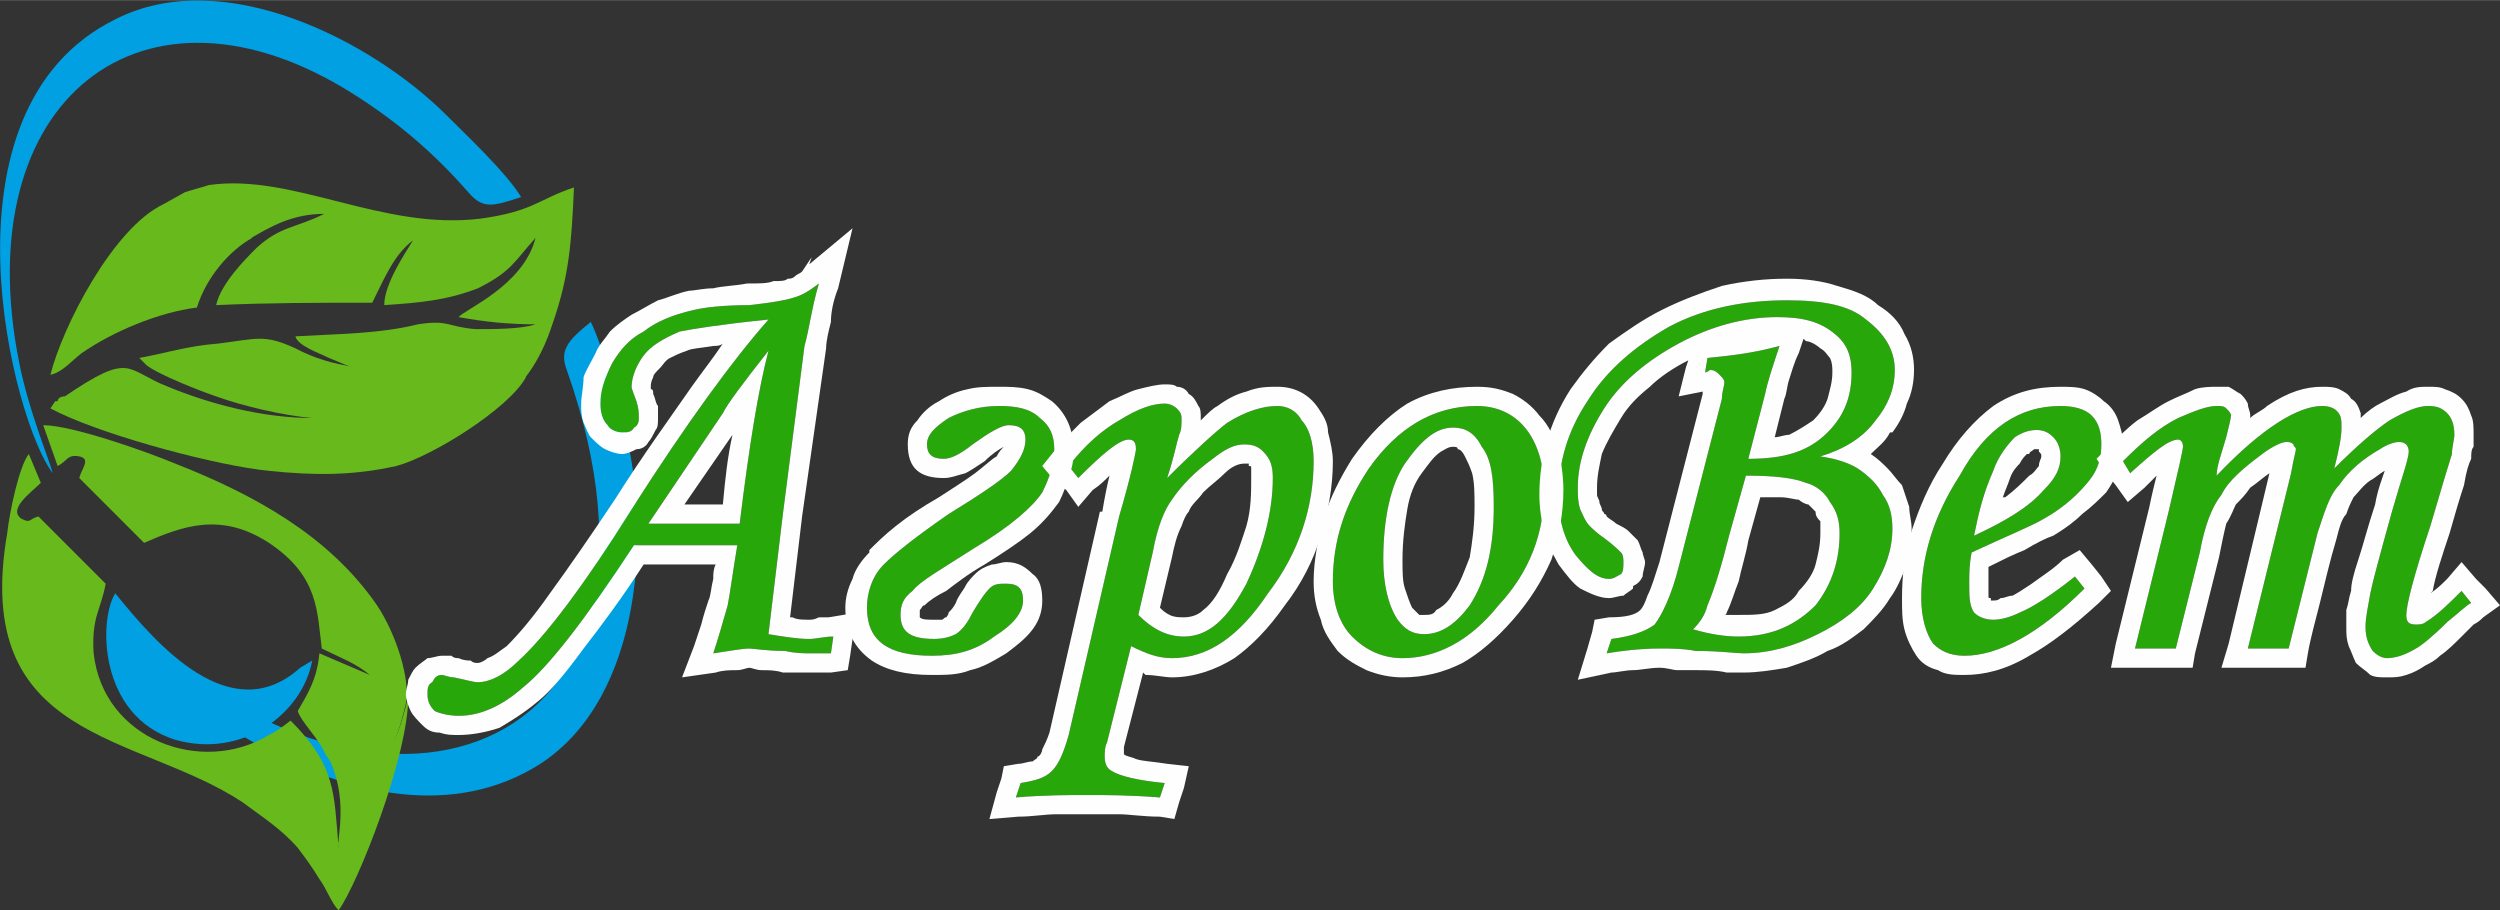 <?xml version="1.0" encoding="UTF-8"?>
<!DOCTYPE svg PUBLIC "-//W3C//DTD SVG 1.1//EN" "http://www.w3.org/Graphics/SVG/1.1/DTD/svg11.dtd">
<!-- Creator: CorelDRAW X7 -->
<svg xmlns="http://www.w3.org/2000/svg" xml:space="preserve" width="508px" height="185px" version="1.1" shape-rendering="geometricPrecision" text-rendering="geometricPrecision" image-rendering="optimizeQuality" fill-rule="evenodd" clip-rule="evenodd"
viewBox="0 0 1041 379"
 xmlns:xlink="http://www.w3.org/1999/xlink">
 <rect x="0" y="0" width="1041" height="379" fill="#333333" stroke="none"/>
 <g id="Слой_x0020_1">
  <path fill="#00A0E3" d="M47 252c106,113 247,66 189,-98 -3,-8 0,-12 10,-20 5,10 11,33 14,44 11,42 8,112 -35,140 -72,46 -175,-41 -178,-66z"/>
  <path fill="#68B91B" d="M169 293c2,-10 -4,-29 -12,-41 -20,-29 -51,-46 -84,-59 -12,-5 -43,-16 -55,-16l6 17c4,-2 4,-5 9,-4 5,1 1,5 0,9l27 27c16,-7 32,-13 52,0 21,14 20,29 22,44 8,4 14,6 20,11l-21 -9c-1,11 -5,17 -9,24 25,31 36,35 45,-3z"/>
  <path fill="#68B91B" d="M68 85c-3,8 -2,4 5,6 22,6 -1,4 30,9 10,-6 19,-11 32,-11 -12,6 -18,5 -28,14 -5,5 -15,15 -17,24 22,-1 42,-1 65,-1 5,-10 9,-20 17,-26 -3,5 -12,18 -12,27 15,-1 26,-2 39,-7 14,-7 15,-11 24,-21 -5,20 -30,30 -32,33 11,2 21,3 32,3 -6,2 -17,2 -25,2 -12,-1 -11,-4 -24,-2 -16,4 -34,4 -51,5 1,4 10,7 14,9 16,7 40,15 57,16 -49,-2 15,35 36,-30 7,-20 8,-34 9,-57 -15,5 -17,10 -39,13 -41,5 -78,-19 -113,-14 -3,1 -7,2 -10,3l-9 5z"/>
  <path fill="#68B91B" d="M219 157c-31,-10 -64,5 -96,-12 -13,-6 -16,-4 -32,-2 -13,1 -22,4 -33,6l3 3c5,4 23,11 29,13 11,4 28,8 40,9 -21,0 -43,-6 -60,-13 -18,-7 -15,-15 -43,4 -2,0 -3,1 -3,2 -1,0 -1,0 -1,0l-2 3 4 2c21,10 66,22 87,24 19,2 35,2 53,-2 15,-4 47,-24 54,-37z"/>
  <path fill="#00A0E3" d="M22 197c-2,-7 -10,-26 -14,-46 -22,-110 52,-167 139,-112 19,12 34,25 48,41 6,7 10,6 22,2 -6,-10 -23,-26 -31,-34 -31,-31 -93,-63 -138,-40 -77,38 -42,169 -26,189z"/>
  <path fill="#68B91B" d="M105 99c-13,-1 -22,-7 -37,-14 -21,10 -42,51 -47,71 5,-1 9,-6 13,-9 13,-9 32,-17 48,-19 4,-13 14,-24 23,-29z"/>
  <path fill="#00A0E3" d="M130 275l-5 3c-29,26 -60,-10 -77,-31 -7,11 -7,51 25,61 28,8 53,-11 57,-33z"/>
  <path fill="#68B91B" d="M170 290c-12,50 -19,10 -46,6 1,4 9,12 11,17 1,2 2,3 3,5 7,17 2,32 3,35 -2,-23 -1,-34 -20,-53 -4,3 -5,4 -9,6 -28,17 -69,2 -73,-34 -1,-15 3,-18 5,-29l-28 -28c-4,1 -3,3 -7,1 -6,-4 4,-11 8,-15l-5 -12c-4,5 -8,24 -9,33 -15,87 54,83 98,112 8,6 16,11 23,19 3,4 6,8 9,13 3,4 5,10 8,13 8,-11 29,-64 29,-89z"/>
  <path fill="#27A70A" fill-rule="nonzero" d="M347 265l-1 7c-3,0 -6,0 -8,0 -3,0 -7,0 -11,-1 -8,0 -13,-1 -15,-1 -3,0 -8,1 -15,2 2,-6 4,-13 6,-20 1,-5 2,-13 4,-25 -9,0 -24,0 -43,0 -21,32 -36,51 -46,59 -9,8 -18,12 -27,12 -4,0 -8,-1 -10,-2 -2,-2 -3,-4 -3,-7 0,-2 0,-4 2,-5 1,-2 2,-3 4,-3 1,0 3,1 5,1 5,1 8,2 10,2 5,0 11,-3 17,-9 11,-10 27,-31 47,-63 23,-36 42,-62 57,-79 -20,2 -32,4 -37,5 -7,3 -12,6 -15,10 -3,4 -5,9 -5,13 0,1 1,3 2,6 1,3 1,5 1,7 0,1 0,3 -2,4 -1,2 -3,2 -5,2 -2,0 -5,-1 -6,-3 -2,-2 -3,-5 -3,-9 0,-6 2,-11 5,-17 3,-5 7,-10 13,-13 5,-4 12,-7 21,-9 4,-1 12,-2 23,-2 9,-1 15,-2 18,-3 4,-1 7,-3 11,-6 -3,10 -4,19 -6,26l-9 70 -6 50c6,1 12,2 17,2 3,0 6,-1 10,-1zm-39 -47c4,-33 8,-57 12,-72 -11,14 -17,22 -19,26l-31 46c7,0 16,0 28,0 3,0 7,0 10,0z"/>
  <path id="1" fill="#27A70A" fill-rule="nonzero" d="M439 187c0,6 -2,12 -5,18 -4,6 -13,14 -28,23 -14,9 -23,14 -26,18 -4,3 -5,6 -5,10 0,7 4,10 14,10 4,0 7,-1 9,-2 3,-2 5,-5 7,-9 3,-5 5,-8 7,-10 2,-2 4,-2 7,-2 5,0 7,2 7,7 0,5 -4,10 -12,15 -8,6 -16,8 -26,8 -18,0 -27,-6 -27,-20 0,-6 2,-13 7,-18 5,-5 14,-12 27,-21 13,-8 22,-14 26,-18 4,-5 6,-9 6,-13 0,-4 -2,-6 -7,-6 -3,0 -8,3 -15,8 -5,4 -9,6 -12,6 -5,0 -7,-2 -7,-6 0,-4 3,-7 9,-11 6,-3 13,-5 21,-5 7,0 13,1 17,5 4,3 6,7 6,13z"/>
  <path id="2" fill="#27A70A" fill-rule="nonzero" d="M449 199l-4 -5c7,-9 14,-15 21,-19 8,-5 14,-7 19,-7 2,0 4,1 5,2 1,1 2,2 2,4 0,3 0,5 -1,7 -1,3 -2,9 -5,18 12,-12 21,-20 25,-23 8,-5 15,-7 21,-7 4,0 8,2 10,6 3,3 5,9 5,17 0,19 -6,38 -19,55 -12,18 -25,27 -40,27 -6,0 -11,-2 -17,-5l-10 40c-1,2 -1,4 -1,6 0,3 1,5 3,6 3,2 11,4 22,5l-2 6c-13,-1 -23,-1 -30,-1 -8,0 -18,0 -30,1l2 -6c6,-1 10,-2 13,-5 3,-3 5,-8 7,-15l21 -91c5,-17 7,-27 7,-28 0,-3 -1,-4 -3,-4 -4,0 -11,6 -21,16zm25 57c6,6 12,9 19,9 10,0 18,-7 26,-22 7,-15 11,-30 11,-44 0,-5 -1,-8 -4,-11 -2,-2 -4,-3 -8,-3 -4,0 -8,2 -13,6 -7,5 -13,11 -17,17 -3,4 -6,11 -8,22l-6 26z"/>
  <path id="3" fill="#27A70A" fill-rule="nonzero" d="M615 169c8,0 15,3 20,9 5,6 8,15 8,26 0,18 -6,34 -19,48 -12,15 -26,22 -40,22 -8,0 -15,-3 -21,-9 -5,-5 -8,-13 -8,-23 0,-17 5,-32 15,-47 12,-17 27,-26 45,-26zm-10 9c-7,0 -13,5 -20,15 -6,9 -9,23 -9,40 0,10 2,19 6,25 3,4 6,6 11,6 7,0 13,-4 19,-12 7,-11 10,-24 10,-41 0,-12 -1,-20 -5,-25 -3,-6 -7,-8 -12,-8z"/>
  <path id="4" fill="#27A70A" fill-rule="nonzero" d="M710 155l1 -6c10,-1 19,-2 30,-5 -3,9 -5,15 -6,20l-7 27c15,0 25,-3 33,-11 7,-7 10,-15 10,-25 0,-7 -2,-12 -7,-16 -6,-5 -13,-7 -24,-7 -14,0 -28,4 -41,11 -13,7 -24,16 -31,27 -7,11 -11,22 -11,33 0,3 0,6 1,9 1,2 2,5 4,7 1,1 3,3 6,5 4,3 6,5 7,6 1,1 1,3 1,4 0,2 0,4 -1,5 -2,1 -3,2 -5,2 -5,0 -9,-4 -14,-10 -5,-7 -7,-15 -7,-25 0,-14 4,-27 12,-39 8,-13 20,-23 34,-31 15,-8 32,-11 49,-11 15,0 26,2 33,8 8,6 12,13 12,21 0,8 -3,15 -8,21 -5,7 -13,12 -23,15 7,1 13,3 17,6 4,3 7,6 9,10 3,4 4,9 4,14 0,9 -3,17 -8,25 -5,8 -13,14 -23,19 -10,5 -20,8 -31,8 -3,0 -10,-1 -20,-1 -5,-1 -10,-1 -15,-1 -8,0 -16,1 -22,2l2 -6c8,-1 14,-3 18,-6 3,-4 7,-12 10,-24l18 -70c0,-3 1,-5 1,-7 0,-1 -1,-2 -2,-3 -1,-1 -2,-2 -4,-2 0,0 -1,1 -2,1zm17 43l-7 25c-3,12 -6,22 -9,29 -1,4 -3,7 -6,10 7,2 13,3 19,3 14,0 24,-5 32,-13 7,-9 10,-19 10,-30 0,-5 -1,-9 -4,-13 -2,-4 -6,-7 -10,-8 -5,-2 -13,-3 -25,-3z"/>
  <path id="5" fill="#27A70A" fill-rule="nonzero" d="M864 240l4 5c-19,19 -36,28 -50,28 -6,0 -10,-2 -13,-5 -3,-4 -5,-11 -5,-19 0,-17 5,-34 16,-51 11,-20 25,-29 42,-29 5,0 10,1 13,4 3,3 4,7 4,12 0,5 -1,10 -5,15 -4,5 -10,11 -19,16 -5,3 -15,7 -30,14 -1,5 -1,9 -1,13 0,5 0,9 2,12 2,2 5,3 8,3 3,0 7,-1 11,-3 5,-2 13,-7 23,-15zm-42 -17c13,-6 23,-12 29,-19 5,-5 7,-9 7,-14 0,-3 -1,-6 -3,-8 -2,-2 -4,-3 -7,-3 -3,0 -6,1 -9,3 -3,3 -7,8 -9,14 -4,9 -6,17 -8,27z"/>
  <path id="6" fill="#27A70A" fill-rule="nonzero" d="M887 197l-3 -5c8,-8 15,-14 23,-18 7,-3 12,-5 16,-5 2,0 3,0 4,1 1,1 2,2 2,3 0,1 -1,5 -2,9 -2,7 -4,12 -4,16 19,-20 34,-29 44,-29 3,0 5,1 6,2 2,2 2,4 2,7 0,4 -1,9 -3,17 9,-9 17,-16 23,-20 7,-4 12,-6 16,-6 4,0 6,1 8,3 2,2 3,5 3,9 0,2 -1,5 -1,8 -1,3 -4,13 -9,30 -7,21 -10,33 -10,37 0,3 1,4 4,4 1,0 3,0 4,-1 5,-3 10,-8 15,-13l4 5c-2,1 -5,4 -10,8 -6,6 -11,10 -13,11 -5,3 -9,4 -12,4 -2,0 -4,-1 -6,-3 -2,-3 -3,-6 -3,-10 0,-4 1,-8 2,-14 1,-5 4,-16 9,-34 4,-14 7,-22 7,-25 0,-3 -2,-4 -4,-4 -2,0 -5,1 -8,3 -7,4 -13,9 -17,15 -4,4 -6,11 -9,20 -5,20 -9,36 -12,48l-17 0 18 -73c1,-6 2,-9 2,-10 0,-1 -1,-1 -1,-2 -1,-1 -2,-1 -3,-1 -2,0 -6,2 -10,5 -8,6 -14,11 -17,17 -4,5 -7,13 -9,24l-10 40 -17 0 14 -57c4,-17 6,-26 6,-27 0,-2 -1,-3 -2,-3 -4,0 -10,5 -20,14z"/>
  <g>
   <path id="7" fill="#FEFEFE" d="M355 266l-1 7 -1 6 -7 1c-1,0 -2,0 -4,0 -2,0 -3,0 -4,0 -2,0 -3,0 -6,0 -2,0 -4,0 -6,0l0 0c-3,-1 -6,-1 -9,-1 -2,0 -4,-1 -5,-1 -1,0 -3,1 -5,1 -3,0 -6,0 -9,1l-14 2 5 -13c1,-3 2,-6 3,-9 1,-4 2,-7 3,-10l0 0c1,-2 1,-5 2,-9 0,-2 0,-4 1,-6 -3,0 -6,0 -9,0 -6,0 -13,0 -21,0 -9,14 -18,26 -25,35 -8,11 -14,18 -19,22l0 0c-6,5 -11,8 -16,11 -6,2 -12,3 -17,3 -3,0 -5,0 -8,-1l0 0c-3,0 -5,-1 -7,-3 -2,-2 -4,-4 -5,-6 -1,-2 -2,-5 -2,-7 0,-2 1,-4 1,-6 1,-2 2,-4 3,-5l0 0c2,-2 4,-3 5,-4 2,0 4,-1 6,-1 1,0 2,0 4,0l0 0c1,1 2,1 3,1l0 0c2,1 4,1 5,1 1,1 2,1 3,1 1,0 3,-1 4,-2 3,-1 5,-3 8,-5l0 0c5,-5 11,-12 18,-22 8,-11 17,-24 27,-39 12,-19 23,-34 32,-47 5,-7 9,-12 13,-18 -1,1 -3,1 -4,1 -6,1 -9,1 -11,2l0 0c-3,1 -5,2 -7,3 -2,1 -3,3 -4,4l0 0c-2,2 -3,3 -3,4 -1,2 -1,3 -1,4 0,0 0,0 0,1 1,0 1,1 1,2l0 0c1,2 1,4 2,5l0 0c0,2 0,3 0,5 0,2 0,4 -1,5l0 0c-1,2 -2,4 -3,5 -1,2 -3,3 -5,3l0 0c-2,1 -4,2 -6,2 -2,0 -5,-1 -7,-2 -2,-1 -4,-3 -6,-5l0 0c-1,-1 -2,-4 -3,-6 -1,-3 -1,-5 -1,-8 0,-3 1,-7 1,-11 1,-3 3,-6 5,-10l0 0c1,-3 4,-6 6,-9 3,-3 6,-5 9,-7l0 0c4,-2 7,-4 11,-6 4,-1 8,-3 13,-4l0 0c2,0 6,-1 10,-1 4,-1 9,-1 14,-2l0 0c5,0 9,0 11,-1l0 0c3,0 5,0 6,-1l0 0c1,0 2,0 3,-1l0 0c1,-1 2,-1 3,-2l4 -6 -1 3 18 -15 -6 25c-2,5 -3,10 -3,14 -1,4 -2,8 -2,11l0 0 -10 70 0 0 -5 42 1 0c2,1 4,1 7,1 1,0 2,0 4,-1 1,0 3,0 4,0l12 -2 -2 11zm-92 -105c0,1 1,3 2,6 1,3 1,5 1,7 0,1 0,3 -2,4 -1,2 -3,2 -5,2 -2,0 -5,-1 -6,-3 -2,-2 -3,-5 -3,-9 0,-6 2,-11 5,-17 3,-5 7,-10 13,-13 5,-4 12,-7 21,-9 4,-1 12,-2 23,-2 9,-1 15,-2 18,-3 4,-1 7,-3 11,-6 -3,10 -4,19 -6,26l-9 70 -6 50c6,1 12,2 17,2 3,0 6,-1 10,-1l-1 7c-3,0 -6,0 -8,0 -3,0 -7,0 -11,-1 -8,0 -13,-1 -15,-1 -3,0 -8,1 -15,2 2,-6 4,-13 6,-20 1,-5 2,-13 4,-25 -9,0 -24,0 -43,0 -21,32 -36,51 -46,59 -9,8 -18,12 -27,12 -4,0 -8,-1 -10,-2 -2,-2 -3,-4 -3,-7 0,-2 0,-4 2,-5 1,-2 2,-3 4,-3 1,0 3,1 5,1 5,1 8,2 10,2 5,0 11,-3 17,-9 11,-10 27,-31 47,-63 23,-36 42,-62 57,-79 -20,2 -32,4 -37,5 -7,3 -12,6 -15,10 -3,4 -5,9 -5,13zm45 57c4,-33 8,-57 12,-72 -11,14 -17,22 -19,26l-31 46c7,0 16,0 28,0 3,0 7,0 10,0zm-7 -8c1,-11 2,-20 4,-29l-20 29c3,0 8,0 13,0 1,0 2,0 3,0z"/>
  </g>
  <g>
   <path id="8" fill="#FEFEFE" d="M447 187c0,3 0,7 -2,11 -1,4 -2,7 -4,11l0 0c-3,4 -6,8 -12,13 -5,4 -11,8 -19,13l0 0c-7,4 -12,8 -16,11l0 0c-4,2 -7,4 -9,6l0 0c-1,0 -1,1 -2,2 0,1 0,1 0,2 0,1 0,1 0,1 1,1 3,1 6,1 1,0 2,0 3,0 1,0 1,-1 2,-1l0 0c0,0 1,-1 1,-2 1,-1 2,-2 3,-4l0 0c1,-3 3,-5 4,-7 1,-2 3,-4 4,-5 2,-2 4,-3 7,-4l0 0c2,0 4,-1 6,-1 5,0 8,2 11,5 3,2 4,6 4,11 0,4 -1,8 -4,12 -3,4 -7,7 -11,10 -5,3 -10,6 -15,7 -5,2 -10,2 -16,2 -11,0 -19,-2 -25,-6 -7,-5 -11,-12 -11,-22 0,-4 1,-8 3,-12 1,-4 4,-8 7,-11l0 -1c3,-3 6,-6 11,-10 5,-4 11,-8 18,-12l0 0c6,-4 11,-7 15,-10 4,-3 7,-6 9,-7 1,-2 2,-3 3,-4l0 0c-2,1 -5,3 -8,6l0 0c-3,2 -6,4 -8,5 -4,1 -6,2 -9,2 -10,0 -15,-4 -15,-14 0,-4 1,-7 4,-10 2,-3 5,-6 9,-8 3,-2 7,-4 12,-5 4,-1 8,-1 13,-1 4,0 8,0 12,1 4,1 7,3 10,5l0 0c6,5 9,12 9,20zm-26 9c4,-5 6,-9 6,-13 0,-4 -2,-6 -7,-6 -3,0 -8,3 -15,8 -5,4 -9,6 -12,6 -5,0 -7,-2 -7,-6 0,-4 3,-7 9,-11 6,-3 13,-5 21,-5 7,0 13,1 17,5 4,3 6,7 6,13 0,6 -2,12 -5,18 -4,6 -13,14 -28,23 -14,9 -23,14 -26,18 -4,3 -5,6 -5,10 0,7 4,10 14,10 4,0 7,-1 9,-2 3,-2 5,-5 7,-9 3,-5 5,-8 7,-10 2,-2 4,-2 7,-2 5,0 7,2 7,7 0,5 -4,10 -12,15 -8,6 -16,8 -26,8 -18,0 -27,-6 -27,-20 0,-6 2,-13 7,-18 5,-5 14,-12 27,-21 13,-8 22,-14 26,-18z"/>
  </g>
  <g>
   <path id="9" fill="#FEFEFE" d="M444 204l-5 -4 -5 -6 4 -5c4,-5 8,-9 12,-13l0 0c4,-3 8,-6 12,-9l0 0c5,-2 8,-4 12,-5 4,-1 8,-2 11,-2 2,0 4,0 5,1 2,0 4,1 5,3l0 0c2,1 3,3 4,5 1,1 1,3 1,5l0 1c3,-3 5,-5 7,-6l0 0c4,-3 8,-5 12,-6 5,-2 9,-2 13,-2 7,0 13,3 17,9 2,3 4,6 4,10 1,4 2,8 2,12 0,11 -2,21 -5,31 -3,10 -8,20 -15,29l0 0c-7,10 -14,17 -21,22 -8,5 -17,8 -26,8 -3,0 -7,-1 -11,-1l-1 -1 -8 31 0 0c0,1 0,2 0,2l0 0c0,1 0,1 0,1 1,1 3,1 5,2 3,1 7,1 13,2l9 1 -2 9 -2 6 -2 7 -6 -1c-7,0 -13,-1 -17,-1 -5,0 -9,0 -13,0 -4,0 -8,0 -13,0 -5,0 -10,1 -16,1l-12 1 3 -11 2 -6 1 -5 6 -1c2,0 4,-1 6,-1l0 0c1,-1 2,-1 2,-2 1,0 2,-2 2,-3 1,-2 2,-4 3,-7l0 0 21 -92 1 0c1,-6 2,-11 3,-15 -2,2 -4,4 -7,6l-6 7 -5 -7zm42 -5c12,-12 21,-20 25,-23 8,-5 15,-7 21,-7 4,0 8,2 10,6 3,3 5,9 5,17 0,19 -6,38 -19,55 -12,18 -25,27 -40,27 -6,0 -11,-2 -17,-5l-10 40c-1,2 -1,4 -1,6 0,3 1,5 3,6 3,2 11,4 22,5l-2 6c-13,-1 -23,-1 -30,-1 -8,0 -18,0 -30,1l2 -6c6,-1 10,-2 13,-5 3,-3 5,-8 7,-15l21 -91c5,-17 7,-27 7,-28 0,-3 -1,-4 -3,-4 -4,0 -11,6 -21,16l-4 -5c7,-9 14,-15 21,-19 8,-5 14,-7 19,-7 2,0 4,1 5,2 1,1 2,2 2,4 0,3 0,5 -1,7 -1,3 -2,9 -5,18zm-12 57c6,6 12,9 19,9 10,0 18,-7 26,-22 7,-15 11,-30 11,-44 0,-5 -1,-8 -4,-11 -2,-2 -4,-3 -8,-3 -4,0 -8,2 -13,6 -7,5 -13,11 -17,17 -3,4 -6,11 -8,22l-6 26zm9 -3c1,1 2,2 4,3 2,1 4,1 6,1 3,0 6,-1 8,-3l0 0c4,-3 7,-8 10,-15 4,-7 6,-14 8,-20 2,-7 2,-14 2,-20 0,-2 0,-3 0,-4 0,-1 0,-1 -1,-1 0,-1 0,-1 0,-1 -1,0 -1,0 -2,0 -2,0 -5,1 -8,4 -3,3 -6,5 -9,8 -2,3 -5,5 -6,8l0 0c-1,1 -2,3 -3,6 -2,4 -3,8 -4,13l-5 21z"/>
  </g>
  <g>
   <path id="10" fill="#FEFEFE" d="M615 161c6,0 10,1 15,3 4,2 8,5 11,9l0 0c4,4 6,9 8,14 1,5 2,11 2,17 0,10 -2,20 -5,29 -4,9 -9,17 -16,25 -7,8 -14,14 -21,18 -8,4 -16,6 -25,6 -5,0 -10,-1 -15,-3 -4,-2 -8,-4 -12,-8 -3,-4 -6,-8 -7,-13l0 0c-2,-5 -3,-10 -3,-16 0,-9 2,-18 4,-26 3,-9 7,-17 12,-25l0 0c7,-10 15,-18 23,-23 9,-5 19,-7 29,-7zm0 8c8,0 15,3 20,9 5,6 8,15 8,26 0,18 -6,34 -19,48 -12,15 -26,22 -40,22 -8,0 -15,-3 -21,-9 -5,-5 -8,-13 -8,-23 0,-17 5,-32 15,-47 12,-17 27,-26 45,-26zm-10 9c-7,0 -13,5 -20,15 -6,9 -9,23 -9,40 0,10 2,19 6,25 3,4 6,6 11,6 7,0 13,-4 19,-12 7,-11 10,-24 10,-41 0,-12 -1,-20 -5,-25 -3,-6 -7,-8 -12,-8zm0 8c-2,0 -3,1 -5,2 -3,2 -5,5 -8,9 -3,4 -5,9 -6,15 -1,6 -2,13 -2,21 0,5 0,9 1,12 1,3 2,6 3,8l0 0c1,1 2,2 3,3 0,0 1,0 2,0 2,0 4,0 5,-2 2,-1 5,-3 7,-7l0 0c3,-4 5,-10 7,-15 1,-6 2,-13 2,-21 0,-5 0,-10 -1,-14 -1,-3 -2,-5 -3,-7 -1,-2 -2,-3 -3,-3 0,-1 -1,-1 -2,-1z"/>
  </g>
  <g>
   <path id="11" fill="#FEFEFE" d="M702 153l1 -3 0 0c-6,3 -12,7 -16,11 -5,4 -9,8 -12,13l0 0c-3,5 -6,10 -8,15l0 0c-1,5 -2,9 -2,14 0,1 0,2 0,3 0,1 1,2 1,3l0 0c0,1 1,2 1,3l0 0c0,1 1,1 1,2l0 0c1,0 1,1 1,1 1,1 3,2 4,3l0 0c2,1 4,2 5,3l0 0c2,2 3,3 4,4l0 0c1,2 1,3 2,5l0 0c0,1 1,3 1,4 0,2 -1,4 -1,6l0 0c-1,2 -2,3 -4,4l0 1c-1,1 -3,2 -4,3l0 0c-2,0 -4,1 -6,1 -4,0 -8,-2 -12,-4 -3,-2 -6,-6 -9,-10l0 0c-2,-4 -5,-8 -6,-13 -1,-5 -2,-10 -2,-16 0,-15 4,-30 13,-44 5,-7 10,-13 16,-19 7,-5 14,-10 22,-14 8,-4 16,-7 25,-10 9,-2 18,-3 27,-3 8,0 15,1 21,3 7,2 13,4 17,8 5,3 9,7 11,12 3,5 4,10 4,15 0,5 -1,10 -3,14 -1,4 -3,8 -6,12l-1 0c-2,4 -5,6 -8,9l0 0 0 0c3,2 5,4 7,6 2,2 4,5 6,7l0 0c1,3 2,6 3,9 0,3 1,6 1,9 0,5 -1,10 -2,15 -2,5 -4,10 -7,14 -3,5 -7,9 -11,13 -4,3 -9,7 -15,9l0 0c-5,3 -11,5 -17,7 -6,1 -12,2 -18,2 -1,0 -4,0 -7,0 -4,-1 -9,-1 -13,-1l0 0c-3,0 -5,0 -8,0 -1,0 -4,-1 -7,-1 -4,0 -8,1 -11,1 -3,0 -7,1 -9,1l-14 3 4 -13 2 -7 1 -5 6 -1c7,0 11,-1 13,-3 1,-1 2,-3 3,-6 2,-4 3,-8 5,-14l0 0 18 -70 0 0 0 -1 -10 2 3 -12zm8 2l1 -6c10,-1 19,-2 30,-5 -3,9 -5,15 -6,20l-7 27c15,0 25,-3 33,-11 7,-7 10,-15 10,-25 0,-7 -2,-12 -7,-16 -6,-5 -13,-7 -24,-7 -14,0 -28,4 -41,11 -13,7 -24,16 -31,27 -7,11 -11,22 -11,33 0,3 0,6 1,9 1,2 2,5 4,7 1,1 3,3 6,5 4,3 6,5 7,6 1,1 1,3 1,4 0,2 0,4 -1,5 -2,1 -3,2 -5,2 -5,0 -9,-4 -14,-10 -5,-7 -7,-15 -7,-25 0,-14 4,-27 12,-39 8,-13 20,-23 34,-31 15,-8 32,-11 49,-11 15,0 26,2 33,8 8,6 12,13 12,21 0,8 -3,15 -8,21 -5,7 -13,12 -23,15 7,1 13,3 17,6 4,3 7,6 9,10 3,4 4,9 4,14 0,9 -3,17 -8,25 -5,8 -13,14 -23,19 -10,5 -20,8 -31,8 -3,0 -10,-1 -20,-1 -5,-1 -10,-1 -15,-1 -8,0 -16,1 -22,2l2 -6c8,-1 14,-3 18,-6 3,-4 7,-12 10,-24l18 -70c0,-3 1,-5 1,-7 0,-1 -1,-2 -2,-3 -1,-1 -2,-2 -4,-2 0,0 -1,1 -2,1zm17 43l-7 25c-3,12 -6,22 -9,29 -1,4 -3,7 -6,10 7,2 13,3 19,3 14,0 24,-5 32,-13 7,-9 10,-19 10,-30 0,-5 -1,-9 -4,-13 -2,-4 -6,-7 -10,-8 -5,-2 -13,-3 -25,-3zm24 -57l-2 6c-2,4 -3,8 -4,11 -1,3 -1,6 -2,8l0 0 -4 16c2,0 4,-1 6,-1 4,-2 7,-4 10,-6l0 0c3,-3 5,-6 6,-9 1,-4 2,-7 2,-11 0,-2 0,-4 -1,-6 -1,-1 -2,-3 -4,-4l0 0c-1,-1 -4,-3 -6,-3l-1 -1zm-18 66l-5 18 0 0c-1,6 -3,12 -4,17 -2,5 -3,9 -5,13l0 0c0,0 0,1 -1,1 2,0 4,0 6,0 6,0 11,0 15,-2l0 0c4,-2 8,-4 10,-8 3,-3 6,-7 7,-11 1,-4 2,-8 2,-13 0,-1 0,-3 0,-5l0 0c-1,-1 -2,-2 -2,-4l0 0c-1,-1 -2,-2 -3,-3 -1,0 -3,-1 -4,-2l0 0c-2,0 -4,-1 -8,-1 -2,0 -5,0 -8,0z"/>
  </g>
  <g>
   <path id="12" fill="#FEFEFE" d="M871 235l4 5 4 6 -5 5c-11,10 -20,17 -29,22 -10,6 -19,8 -27,8 -4,0 -8,0 -11,-2 -4,-1 -7,-3 -9,-6l0 0c-2,-3 -4,-7 -5,-11 -1,-4 -1,-8 -1,-13 0,-9 1,-19 4,-28l0 0c3,-9 7,-19 13,-28l0 0c6,-10 13,-18 21,-24 9,-6 18,-8 28,-8 3,0 7,0 10,1 3,1 6,3 8,5 3,2 5,5 6,8 1,3 2,6 2,10 0,3 -1,7 -2,10 -1,4 -3,7 -5,10 -3,3 -6,6 -10,9 -3,3 -7,6 -12,9l0 0c-3,1 -7,3 -12,6 -5,2 -9,4 -15,7l0 1c0,2 0,4 0,6 0,2 0,4 0,5l0 0c0,1 0,1 1,1l0 0c0,1 0,1 0,1 0,0 0,0 1,0 1,0 2,0 3,-1 2,0 3,-1 5,-1l0 0c2,-1 5,-3 8,-5 4,-3 9,-6 13,-10l7 -4 5 6zm-7 5l4 5c-19,19 -36,28 -50,28 -6,0 -10,-2 -13,-5 -3,-4 -5,-11 -5,-19 0,-17 5,-34 16,-51 11,-20 25,-29 42,-29 5,0 10,1 13,4 3,3 4,7 4,12 0,5 -1,10 -5,15 -4,5 -10,11 -19,16 -5,3 -15,7 -30,14 -1,5 -1,9 -1,13 0,5 0,9 2,12 2,2 5,3 8,3 3,0 7,-1 11,-3 5,-2 13,-7 23,-15zm-42 -17c13,-6 23,-12 29,-19 5,-5 7,-9 7,-14 0,-3 -1,-6 -3,-8 -2,-2 -4,-3 -7,-3 -3,0 -6,1 -9,3 -3,3 -7,8 -9,14 -4,9 -6,17 -8,27zm12 -16l1 0c4,-3 7,-6 10,-9l0 0c2,-1 3,-3 4,-4 0,-2 1,-3 1,-4 0,-1 0,-1 -1,-2 0,0 0,0 0,-1l0 0c0,0 0,0 0,0 0,0 -1,0 -1,0 0,0 -1,0 -1,0 -1,1 -2,1 -2,2l-1 0c-1,1 -2,2 -3,4 -1,1 -3,3 -4,6l0 0c-1,3 -2,5 -3,8z"/>
  </g>
  <g>
   <path id="13" fill="#FEFEFE" d="M881 202l-4 -5 -4 -6 5 -5c4,-4 8,-8 12,-11 5,-3 9,-6 13,-8l0 0c4,-2 7,-3 11,-5 3,-1 7,-1 9,-1 2,0 4,0 5,0 2,1 3,2 5,3l0 0c1,1 2,2 3,4 0,2 1,3 1,5 0,0 0,1 0,1 2,-2 5,-3 7,-5 9,-6 16,-8 23,-8 2,0 5,0 7,1 2,1 4,2 5,4 2,1 3,3 4,6 0,0 0,1 0,2 3,-3 6,-5 8,-6l0 0c4,-2 7,-4 11,-5 3,-2 6,-2 9,-2 3,0 5,0 7,1 3,1 5,2 7,4 2,2 3,4 4,7 1,2 1,5 1,8 0,1 0,3 0,5 -1,1 -1,3 -1,5l0 0c-1,2 -2,5 -3,11 -2,6 -4,13 -6,20l0 0c-3,9 -6,18 -7,24l-1 1c3,-2 5,-4 7,-6l6 -7 6 7 4 4 6 7 -7 5c-1,1 -2,2 -4,3l0 0c-1,1 -3,3 -5,5l0 0c-3,3 -6,6 -9,8l0 0c-2,2 -4,3 -6,4 -3,2 -5,3 -8,4 -3,1 -5,1 -8,1 -3,0 -5,0 -7,-1 -2,-2 -4,-3 -6,-5 -1,-2 -2,-5 -3,-7 -1,-3 -1,-5 -1,-8 0,-2 0,-5 0,-7 1,-3 1,-5 2,-8 0,-3 1,-7 3,-13 2,-6 4,-14 7,-23 1,-6 3,-11 4,-14 -2,1 -4,3 -6,4 -3,2 -5,5 -7,7 -1,2 -2,4 -3,7 -2,2 -3,6 -4,10l0 0c-3,10 -5,19 -7,27 -2,8 -4,15 -5,21l-1 6 -7 0 -17 0 -11 0 3 -10 17 -71c-3,2 -5,4 -8,6 -2,3 -4,5 -6,7 -1,2 -2,5 -4,8 -1,4 -2,9 -3,14l0 0 -10 40 -1 6 -7 0 -17 0 -10 0 2 -10 14 -57 0 0c1,-5 2,-9 3,-13 -2,2 -3,3 -5,5l-7 6 -5 -7zm91 -7c9,-9 17,-16 23,-20 7,-4 12,-6 16,-6 4,0 6,1 8,3 2,2 3,5 3,9 0,2 -1,5 -1,8 -1,3 -4,13 -9,30 -7,21 -10,33 -10,37 0,3 1,4 4,4 1,0 3,0 4,-1 5,-3 10,-8 15,-13l4 5c-2,1 -5,4 -10,8 -6,6 -11,10 -13,11 -5,3 -9,4 -12,4 -2,0 -4,-1 -6,-3 -2,-3 -3,-6 -3,-10 0,-4 1,-8 2,-14 1,-5 4,-16 9,-34 4,-14 7,-22 7,-25 0,-3 -2,-4 -4,-4 -2,0 -5,1 -8,3 -7,4 -13,9 -17,15 -4,4 -6,11 -9,20 -5,20 -9,36 -12,48l-17 0 18 -73c1,-6 2,-9 2,-10 0,-1 -1,-1 -1,-2 -1,-1 -2,-1 -3,-1 -2,0 -6,2 -10,5 -8,6 -14,11 -17,17 -4,5 -7,13 -9,24l-10 40 -17 0 14 -57c4,-17 6,-26 6,-27 0,-2 -1,-3 -2,-3 -4,0 -10,5 -20,14l-3 -5c8,-8 15,-14 23,-18 7,-3 12,-5 16,-5 2,0 3,0 4,1 1,1 2,2 2,3 0,1 -1,5 -2,9 -2,7 -4,12 -4,16 19,-20 34,-29 44,-29 3,0 5,1 6,2 2,2 2,4 2,7 0,4 -1,9 -3,17z"/>
  </g>
 </g>
</svg>
